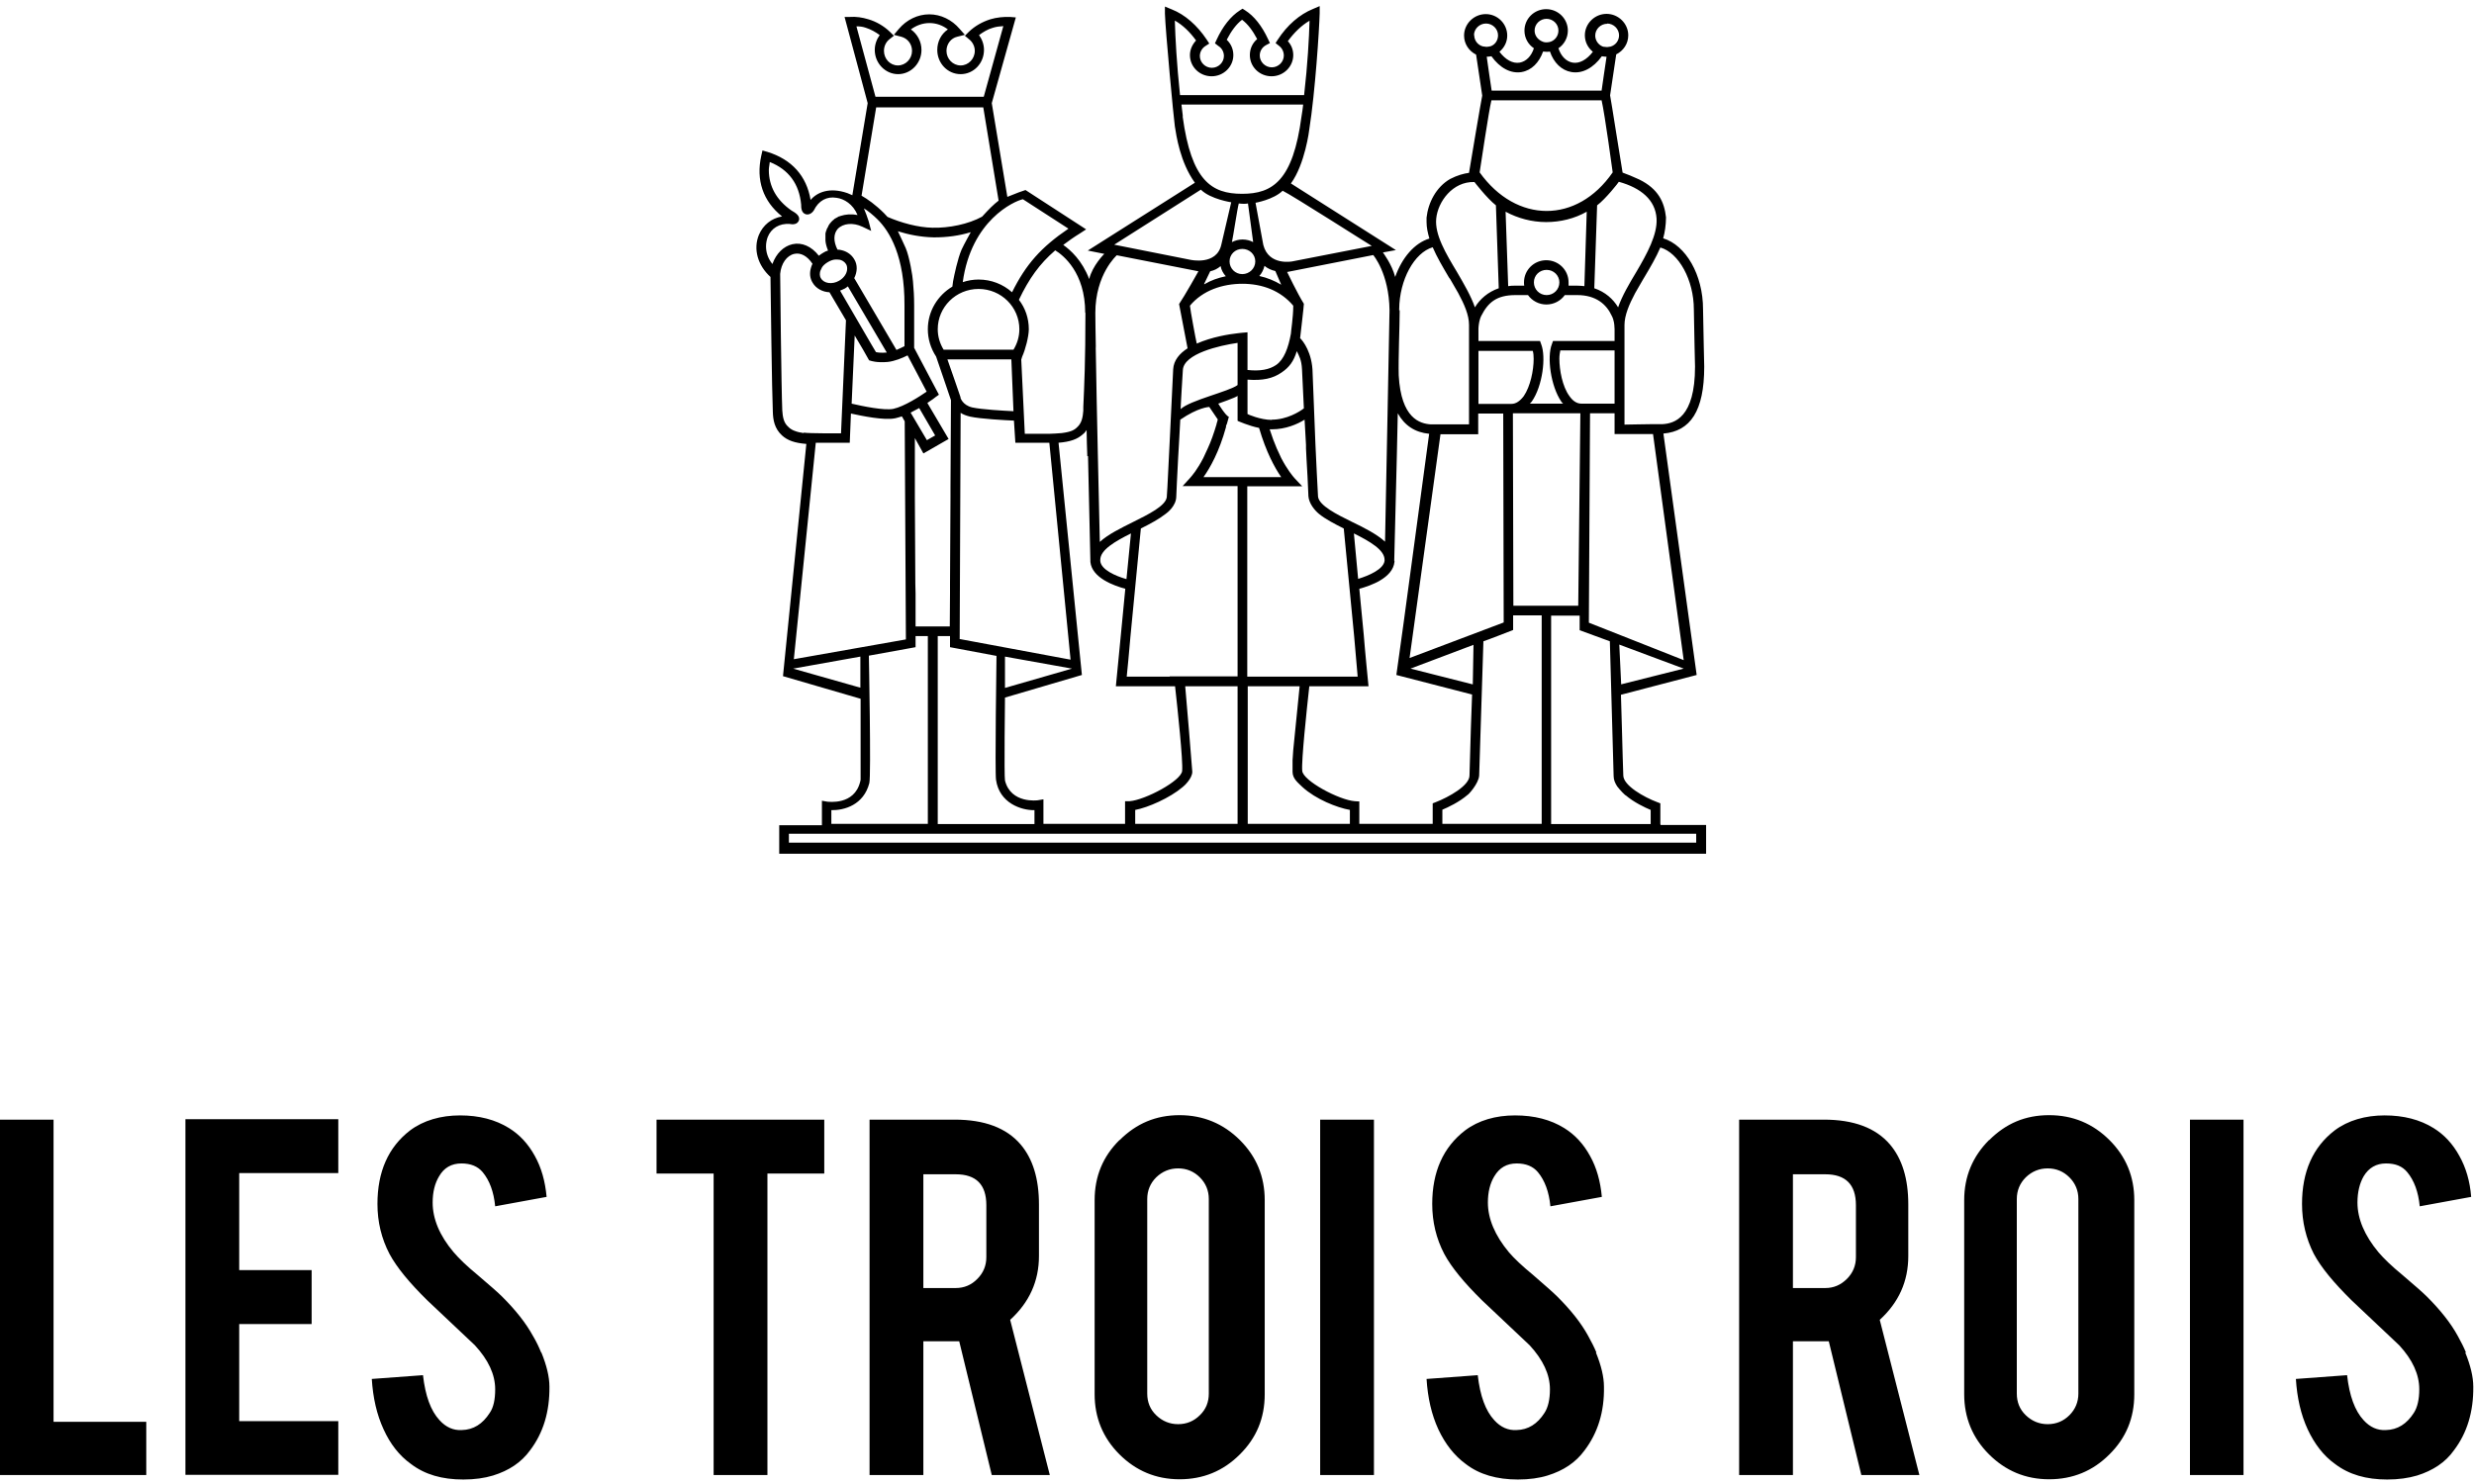 <svg width="220" height="132" viewBox="0 0 220 132" fill="none" xmlns="http://www.w3.org/2000/svg">
<g id="Logo LTR" clip-path="url(#clip0_708_10558)">
<path id="Vector" d="M219.287 120.309C219.098 119.848 218.846 119.346 218.553 118.822C217.923 117.67 217 116.517 215.825 115.344C215.469 114.988 214.734 114.339 213.623 113.396C212.679 112.621 211.986 111.951 211.504 111.385C210.266 109.898 209.637 108.41 209.637 106.965C209.637 106.043 209.826 105.268 210.182 104.639C210.644 103.864 211.315 103.487 212.175 103.487C213.035 103.487 213.623 103.738 214.063 104.262C214.672 104.995 215.049 106.001 215.175 107.3L219.748 106.462C219.643 105.079 219.287 103.864 218.699 102.817C218.112 101.748 217.357 100.931 216.413 100.345C215.196 99.59 213.748 99.213 212.049 99.213C210.35 99.213 208.798 99.653 207.602 100.554C205.672 102.041 204.707 104.22 204.707 107.09C204.707 108.682 205.063 110.17 205.756 111.532C206.406 112.747 207.539 114.108 209.112 115.659C211 117.439 212.406 118.78 213.35 119.66C214.546 120.959 215.133 122.258 215.133 123.577C215.133 124.478 214.965 125.191 214.651 125.672C214.021 126.657 213.203 127.181 212.154 127.202C211.42 127.244 210.749 126.95 210.182 126.322C209.406 125.484 208.923 124.164 208.714 122.32L204.161 122.656C204.266 124.332 204.602 125.819 205.21 127.139C205.819 128.438 206.616 129.485 207.644 130.218C208.881 131.161 210.413 131.601 212.28 131.601C213.287 131.601 214.168 131.475 214.944 131.245C216.35 130.805 217.462 130.072 218.217 129.003C219.392 127.453 219.958 125.568 219.937 123.347C219.937 122.467 219.685 121.441 219.224 120.309M199.504 99.59H194.742V131.203H199.504V99.59ZM184.819 123.955C184.819 124.709 184.547 125.358 184.022 125.882C183.498 126.406 182.847 126.678 182.092 126.678C181.337 126.678 180.687 126.406 180.141 125.882C179.596 125.358 179.344 124.709 179.344 123.955V106.65C179.344 105.896 179.617 105.247 180.141 104.723C180.687 104.199 181.337 103.927 182.092 103.927C182.847 103.927 183.498 104.199 184.022 104.723C184.547 105.247 184.819 105.896 184.819 106.65V123.955ZM176.889 101.392C175.421 102.859 174.666 104.639 174.666 106.755V124.017C174.666 126.091 175.4 127.893 176.869 129.359C178.337 130.826 180.12 131.58 182.218 131.58C184.316 131.58 186.099 130.847 187.567 129.38C189.057 127.914 189.791 126.133 189.791 124.017V106.755C189.791 104.66 189.057 102.879 187.588 101.413C186.12 99.947 184.337 99.192 182.218 99.192C180.099 99.192 178.379 99.926 176.889 101.413M165.037 111.825C165.037 112.579 164.764 113.228 164.24 113.752C163.694 114.297 163.065 114.569 162.31 114.569H159.436V104.451H162.31C164.135 104.451 165.037 105.372 165.037 107.195V111.804V111.825ZM154.652 99.59V131.203H159.436V119.304H162.624L165.519 131.203H170.68L167.156 117.397C168.855 115.847 169.694 113.962 169.694 111.72V107.132C169.694 104.849 169.148 103.068 168.058 101.79C166.799 100.324 164.848 99.59 162.184 99.59H154.652ZM141.961 120.309C141.772 119.848 141.52 119.346 141.226 118.822C140.597 117.67 139.674 116.517 138.499 115.344C138.142 114.988 137.408 114.339 136.317 113.396C135.373 112.621 134.66 111.951 134.178 111.385C132.94 109.898 132.31 108.41 132.31 106.965C132.31 106.043 132.499 105.268 132.877 104.639C133.338 103.864 133.989 103.487 134.87 103.487C135.688 103.487 136.317 103.738 136.758 104.262C137.366 104.995 137.744 106.001 137.87 107.3L142.443 106.462C142.317 105.079 141.982 103.864 141.394 102.817C140.807 101.748 140.051 100.931 139.107 100.345C137.891 99.59 136.443 99.213 134.723 99.213C133.003 99.213 131.471 99.653 130.276 100.554C128.346 102.041 127.36 104.22 127.36 107.09C127.36 108.682 127.716 110.17 128.429 111.532C129.08 112.747 130.213 114.108 131.786 115.659C133.674 117.439 135.08 118.78 136.024 119.66C137.219 120.959 137.828 122.258 137.828 123.577C137.828 124.478 137.66 125.191 137.345 125.672C136.716 126.657 135.898 127.181 134.849 127.202C134.115 127.244 133.443 126.95 132.877 126.322C132.101 125.484 131.618 124.164 131.408 122.32L126.856 122.656C126.961 124.332 127.297 125.819 127.905 127.139C128.513 128.438 129.332 129.485 130.339 130.218C131.555 131.161 133.129 131.601 134.975 131.601C135.982 131.601 136.884 131.475 137.618 131.245C139.045 130.805 140.135 130.072 140.912 129.003C142.086 127.453 142.674 125.568 142.632 123.347C142.632 122.467 142.38 121.441 141.919 120.309M122.178 99.59H117.395V131.203H122.178V99.59ZM107.493 123.955C107.493 124.709 107.241 125.358 106.696 125.882C106.171 126.406 105.521 126.678 104.766 126.678C104.011 126.678 103.36 126.406 102.815 125.882C102.269 125.358 102.018 124.709 102.018 123.955V106.65C102.018 105.896 102.29 105.247 102.815 104.723C103.36 104.199 104.011 103.927 104.766 103.927C105.521 103.927 106.171 104.199 106.696 104.723C107.22 105.247 107.493 105.896 107.493 106.65V123.955ZM99.563 101.392C98.074 102.859 97.34 104.639 97.34 106.755V124.017C97.34 126.091 98.074 127.893 99.542 129.359C101.011 130.826 102.794 131.58 104.892 131.58C106.99 131.58 108.773 130.847 110.241 129.38C111.731 127.914 112.465 126.133 112.465 124.017V106.755C112.465 104.66 111.731 102.879 110.262 101.413C108.794 99.947 106.99 99.192 104.892 99.192C102.794 99.192 101.053 99.926 99.563 101.413M87.71 111.825C87.71 112.579 87.438 113.228 86.913 113.752C86.389 114.297 85.739 114.569 84.983 114.569H82.109V104.451H84.983C86.808 104.451 87.71 105.372 87.71 107.195V111.804V111.825ZM77.326 99.59V131.203H82.109V119.304H85.298L88.193 131.203H93.354L89.829 117.397C91.529 115.847 92.389 113.962 92.389 111.72V107.132C92.389 104.849 91.843 103.068 90.752 101.79C89.494 100.324 87.543 99.59 84.899 99.59H77.368H77.326ZM63.459 131.203H68.243V104.388H73.298V99.59H58.383V104.388H63.459V131.203ZM48.124 120.309C47.935 119.848 47.705 119.346 47.39 118.822C46.761 117.67 45.838 116.517 44.663 115.344C44.306 114.988 43.572 114.339 42.46 113.396C41.516 112.621 40.824 111.951 40.341 111.385C39.083 109.898 38.474 108.41 38.474 106.965C38.474 106.043 38.663 105.268 39.041 104.639C39.481 103.864 40.153 103.487 41.034 103.487C41.852 103.487 42.481 103.738 42.922 104.262C43.53 104.995 43.908 106.001 44.034 107.3L48.607 106.462C48.481 105.079 48.145 103.864 47.558 102.817C46.971 101.748 46.215 100.931 45.271 100.345C44.054 99.59 42.607 99.213 40.908 99.213C39.209 99.213 37.656 99.653 36.46 100.554C34.53 102.041 33.565 104.22 33.565 107.09C33.565 108.682 33.922 110.17 34.635 111.532C35.286 112.747 36.418 114.108 37.992 115.659C39.88 117.439 41.285 118.78 42.229 119.66C43.425 120.959 44.034 122.258 44.034 123.577C44.034 124.478 43.887 125.191 43.551 125.672C42.922 126.657 42.104 127.181 41.055 127.202C40.32 127.244 39.649 126.95 39.083 126.322C38.306 125.484 37.824 124.164 37.614 122.32L33.062 122.656C33.167 124.332 33.502 125.819 34.111 127.139C34.698 128.438 35.516 129.485 36.544 130.218C37.782 131.161 39.313 131.601 41.202 131.601C42.209 131.601 43.09 131.475 43.845 131.245C45.271 130.805 46.362 130.072 47.138 129.003C48.313 127.453 48.88 125.568 48.859 123.347C48.859 122.467 48.607 121.441 48.145 120.309M30.083 131.203V126.406H21.272V117.774H27.712V112.977H21.272V104.346H30.083V99.549H16.489V131.182H30.083V131.203ZM13.007 126.468H4.762V99.59H0V131.203H13.007V126.447V126.468Z" fill="black"/>
<path id="Vector_2" d="M147.646 73.278V71.456L147.373 71.351C146.198 70.911 144.373 69.884 144.352 68.984C144.352 68.984 144.247 65.841 144.226 64.689L144.142 61.798L150.876 60.038L147.918 38.565C150.31 38.356 151.548 36.575 151.548 32.615L151.506 30.751L151.443 27.504C151.443 24.445 149.911 21.806 147.897 21.198C148.044 20.695 148.149 19.983 148.149 19.334C148.002 17.993 147.478 16.799 145.758 15.961C145.149 15.688 144.772 15.521 144.289 15.353C144.184 14.809 143.261 8.859 143.177 8.482L143.723 4.837C144.352 4.522 144.793 3.894 144.793 3.14C144.793 2.092 143.912 1.233 142.863 1.233C141.814 1.233 140.933 2.092 140.933 3.14C140.933 3.726 141.205 4.25 141.646 4.606C141.1 5.318 140.45 5.675 139.842 5.57C139.275 5.465 138.814 5.004 138.583 4.292C139.087 3.957 139.422 3.37 139.422 2.721C139.422 1.673 138.562 0.814 137.492 0.814C136.422 0.814 135.562 1.673 135.562 2.721C135.562 3.391 135.898 3.957 136.401 4.292C136.171 5.004 135.709 5.465 135.143 5.57C134.513 5.675 133.884 5.318 133.338 4.606C133.758 4.25 134.031 3.747 134.031 3.161C134.031 2.113 133.171 1.254 132.122 1.254C131.073 1.254 130.192 2.113 130.192 3.161C130.192 3.915 130.632 4.543 131.262 4.858L131.807 8.503C131.723 8.88 130.758 14.578 130.632 15.374C130.171 15.437 129.604 15.584 128.954 15.919C127.716 16.631 127.003 18.014 126.856 19.355C126.856 19.48 126.856 19.606 126.856 19.753C126.856 20.234 126.961 20.716 127.108 21.219C125.786 21.617 124.674 22.916 124.066 24.634C123.772 23.503 122.975 22.455 122.975 22.455L124.129 22.245L114.794 16.317C116.052 14.599 116.43 11.54 116.43 11.498C116.954 8.189 117.311 2.658 117.353 1.17V0.542L116.766 0.793C115.57 1.275 114.458 2.239 113.619 3.538L113.43 3.831L113.745 4.082C114.017 4.292 114.164 4.606 114.164 4.941C114.164 5.507 113.682 5.989 113.094 5.989C112.507 5.989 112.024 5.507 112.024 4.941C112.024 4.543 112.234 4.208 112.57 4.02L112.927 3.831L112.759 3.475C112.213 2.302 111.521 1.422 110.724 0.919L110.493 0.772L110.262 0.919C109.444 1.443 108.731 2.344 108.185 3.538L108.039 3.852L108.332 4.082C108.647 4.271 108.836 4.606 108.836 4.983C108.836 5.549 108.353 6.031 107.766 6.031C107.178 6.031 106.696 5.549 106.696 4.983C106.696 4.627 106.885 4.292 107.178 4.103L107.535 3.873L107.304 3.517C106.465 2.26 105.374 1.296 104.2 0.835L103.591 0.584V1.212C103.633 2.679 104.367 10.535 104.472 11.226C104.598 12.022 104.934 14.431 106.255 16.254L96.731 22.287L98.2 22.581C98.2 22.581 97.151 23.607 96.857 24.822C96.228 23.167 95.2 22.245 94.549 21.785C94.99 21.45 95.493 21.093 96.039 20.758L96.584 20.402L91.193 16.903L90.585 17.113L89.578 17.511L88.193 9.173L90.333 1.548L89.808 1.506C89.263 1.485 88.613 1.548 88.067 1.715C87.333 1.946 86.683 2.323 86.158 2.825L85.802 3.182L86.179 3.496C86.494 3.747 86.683 4.124 86.683 4.522C86.683 5.235 86.116 5.821 85.424 5.821C84.732 5.821 84.165 5.235 84.165 4.522C84.165 3.915 84.564 3.391 85.13 3.265L85.802 3.098L85.34 2.574C84.648 1.757 83.662 1.275 82.634 1.275C81.606 1.275 80.62 1.757 79.928 2.574L79.487 3.098L80.137 3.265C80.704 3.412 81.102 3.915 81.102 4.522C81.102 5.235 80.536 5.821 79.844 5.821C79.151 5.821 78.606 5.235 78.606 4.522C78.606 4.124 78.774 3.747 79.088 3.496L79.487 3.182L79.13 2.825C78.606 2.323 77.935 1.925 77.221 1.715C76.676 1.548 76.109 1.464 75.564 1.506H75.103L77.158 9.173L75.795 17.364L75.354 17.176C73.781 16.631 72.669 17.092 72.082 17.783C71.725 15.646 70.403 14.18 68.243 13.51L67.802 13.384L67.697 13.845C67.215 16.024 67.844 17.888 69.543 19.25C68.599 19.417 67.865 20.004 67.487 20.884C66.963 22.162 67.382 23.607 68.515 24.634C68.536 26.079 68.641 34.815 68.725 36.659C68.746 37.35 68.872 38.125 69.543 38.733C70.026 39.173 70.655 39.403 71.704 39.487L69.627 60.143L76.529 62.154V69.34C76.529 69.34 76.508 69.507 76.487 69.549C75.963 71.644 73.676 71.309 73.571 71.309L73.089 71.225V73.404H69.292V75.939H151.715V73.383H147.667L147.646 73.278ZM144.541 70.722C145.296 71.372 146.282 71.833 146.786 72.042V73.299H137.933V54.759H140.471V56.058L143.156 57.042L143.492 69.025C143.492 69.361 143.618 69.654 143.807 69.947C144.079 70.303 144.52 70.743 144.541 70.743M137.513 23.146C136.401 23.146 135.52 24.026 135.52 25.116C135.52 25.22 135.52 25.304 135.541 25.409H134.765C134.534 25.409 134.324 25.409 134.115 25.451L133.884 18.831C134.975 19.417 136.213 19.753 137.492 19.753C138.772 19.753 140.031 19.438 141.1 18.831L140.891 25.451C140.681 25.43 140.471 25.409 140.24 25.409H139.485C139.485 25.409 139.485 25.22 139.485 25.116C139.485 24.026 138.604 23.146 137.492 23.146M138.667 25.116C138.667 25.744 138.163 26.247 137.534 26.247C136.905 26.247 136.401 25.744 136.401 25.116C136.401 24.487 136.905 24.005 137.534 24.005C138.163 24.005 138.667 24.508 138.667 25.116ZM134.765 26.247H135.877C136.233 26.75 136.842 27.085 137.513 27.085C138.184 27.085 138.793 26.75 139.149 26.247H140.261C141.94 26.247 142.863 27.085 143.324 28.09C143.534 28.468 143.555 28.949 143.555 28.949C143.555 28.949 143.576 29.18 143.576 29.285V30.332H138.101L137.996 30.625C137.555 31.756 137.891 34.333 138.835 35.716C138.877 35.779 138.94 35.863 139.003 35.904H136.045C136.045 35.904 136.15 35.779 136.213 35.716C137.178 34.333 137.492 31.756 137.052 30.625L136.947 30.332H131.471V29.285C131.471 29.285 131.471 29.075 131.492 28.949C131.492 28.949 131.534 28.468 131.723 28.09C132.332 26.896 133.087 26.247 134.765 26.247ZM143.576 31.191V35.904H140.639C140.219 35.904 139.863 35.674 139.548 35.213C138.94 34.375 138.667 32.93 138.667 31.903C138.667 31.61 138.709 31.379 138.751 31.17C139.108 31.17 141.541 31.17 143.576 31.17M136.296 31.191C136.359 31.4 136.38 31.631 136.38 31.924C136.38 32.951 136.087 34.375 135.499 35.234C135.164 35.674 134.807 35.925 134.408 35.925H131.471V31.212C133.527 31.212 135.961 31.212 136.296 31.212M133.674 36.763L133.716 55.367L125.346 58.53L128.094 38.628H131.45V36.784H133.653L133.674 36.763ZM131.031 57.357L130.968 60.876L125.43 59.472L131.031 57.357ZM131.534 69.004L131.912 57.042C132.248 56.938 134.073 56.225 134.555 56.037V54.738H137.094V73.278H128.262V72.021C128.765 71.812 129.751 71.351 130.506 70.701C130.569 70.701 131.492 69.696 131.534 68.984M134.576 53.879L134.534 36.763H140.534L140.345 53.879H134.576ZM144.163 60.876L143.995 57.336L149.723 59.472L144.142 60.876H144.163ZM149.723 58.718L141.289 55.387L141.394 36.763H143.576V38.607H146.995L149.723 58.718ZM150.625 27.504L150.688 30.793L150.73 32.615C150.73 37.161 148.883 37.664 147.855 37.727H146.995C146.261 37.727 144.939 37.769 144.457 37.769V28.907C144.457 28.049 144.877 27.064 145.401 26.079L146.114 24.843C146.114 24.843 146.198 24.697 146.24 24.634C146.765 23.754 147.268 22.895 147.646 22.015C149.282 22.476 150.625 24.906 150.625 27.525M143.954 16.17C145.925 16.715 147.205 17.783 147.31 19.438C147.394 20.863 146.471 22.56 145.506 24.194C144.877 25.241 144.247 26.31 143.891 27.336C143.45 26.603 142.758 25.974 141.772 25.639L142.023 18.265C142.779 17.7 143.933 16.233 143.954 16.17ZM142.905 2.092C143.492 2.092 143.974 2.574 143.974 3.14C143.974 3.622 143.66 4.02 143.219 4.145L142.926 4.187C142.926 4.187 142.779 4.187 142.695 4.166C142.695 4.166 142.674 4.166 142.632 4.166C142.569 4.166 142.527 4.124 142.485 4.124C142.107 3.957 141.856 3.58 141.856 3.161C141.856 2.595 142.338 2.113 142.926 2.113M137.513 1.673C138.101 1.673 138.583 2.134 138.583 2.721C138.583 3.224 138.226 3.663 137.744 3.747C137.744 3.747 137.618 3.768 137.534 3.768C137.471 3.768 137.387 3.768 137.324 3.747C137.303 3.747 137.282 3.747 137.24 3.726C136.8 3.58 136.464 3.203 136.464 2.721C136.464 2.134 136.947 1.673 137.534 1.673M135.31 6.408C136.192 6.261 136.863 5.57 137.219 4.585C137.324 4.585 137.408 4.606 137.513 4.606C137.618 4.606 137.723 4.606 137.828 4.585C138.163 5.57 138.856 6.261 139.737 6.408C140.702 6.575 141.688 6.052 142.443 5.004C142.59 5.025 142.716 5.046 142.863 5.046C142.758 5.779 142.485 7.56 142.422 8.063H132.646C132.562 7.56 132.311 5.779 132.206 5.046C132.352 5.046 132.499 5.025 132.625 5.004C133.38 6.052 134.345 6.575 135.331 6.408M131.073 3.14C131.073 2.574 131.555 2.092 132.143 2.092C132.73 2.092 133.213 2.574 133.213 3.14C133.213 3.58 132.961 3.957 132.583 4.103C132.52 4.103 132.478 4.145 132.394 4.145C132.394 4.145 132.394 4.145 132.373 4.145C132.29 4.166 132.206 4.166 132.164 4.166L131.849 4.124C131.408 3.999 131.094 3.601 131.094 3.119M132.604 8.922H142.422C142.716 10.2 143.408 15.332 143.408 15.332C140.24 19.92 134.849 19.899 131.576 15.332C131.702 14.557 132.394 9.844 132.625 8.922M127.716 19.438C127.863 17.951 129.164 16.128 131.115 16.191C131.115 16.191 132.206 17.616 133.024 18.265L133.276 25.639C132.311 25.974 131.597 26.603 131.157 27.336C130.8 26.31 130.171 25.241 129.562 24.194C128.576 22.56 127.569 20.863 127.716 19.438ZM124.423 27.609V27.504C124.444 24.885 125.765 22.476 127.402 21.994C127.779 22.874 128.304 23.754 128.807 24.613C128.849 24.676 128.891 24.759 128.954 24.822L129.667 26.058C130.213 27.064 130.632 28.027 130.632 28.887V37.748C130.15 37.748 128.849 37.748 128.094 37.748H127.234C126.269 37.685 124.59 37.224 124.381 33.391C124.339 31.882 124.465 28.97 124.465 27.797C124.465 27.713 124.465 27.651 124.465 27.588M123.982 49.878C123.982 49.878 124.087 45.478 124.213 40.576C124.234 39.319 124.276 38.02 124.297 36.763C124.905 37.853 125.828 38.46 127.087 38.586L124.821 55.367L124.171 60.038L130.905 61.777L130.8 64.689L130.674 68.984C130.674 69.884 128.807 70.911 127.674 71.351L127.402 71.456V73.278H120.877V71.288L120.479 71.267C119.073 71.162 115.863 69.444 115.801 68.565C115.717 67.664 116.199 63.139 116.43 61.044H121.695C121.695 61.044 121.36 57.671 121.276 56.519L120.877 52.371C121.884 52.098 123.856 51.407 124.003 49.983V49.878H123.982ZM105.395 61.044H110.052V73.278H100.948C100.948 72.88 100.948 72.335 100.948 72.042C102.081 71.833 104.032 70.974 105.165 70.01C105.311 69.905 106.025 69.235 106.025 68.648C106.025 68.565 105.458 61.609 105.395 61.044ZM104.011 60.185H100.193C100.193 60.185 100.465 57.482 100.528 56.581C100.528 56.581 101.305 48.474 101.451 47.008C102.291 46.589 103.067 46.17 103.654 45.709C103.78 45.625 104.577 45.017 104.598 44.2C104.598 44.138 104.598 44.284 104.598 44.2C104.598 44.2 104.703 41.77 104.766 40.723C104.766 40.723 104.85 39.215 104.871 38.921L104.955 37.329C106.549 36.24 107.493 36.198 107.535 36.198L108.29 37.308C108.269 37.434 108.227 37.559 108.185 37.685C108.185 37.706 108.185 37.727 108.185 37.727C107.934 38.565 107.682 39.277 107.409 39.864L107.011 40.723C106.486 41.749 106.004 42.315 105.815 42.525L105.165 43.237H110.052V60.164H104.011V60.185ZM100.172 51.512C99.207 51.239 97.906 50.674 97.843 49.899C97.843 49.899 97.843 49.878 97.843 49.857V49.794C97.843 48.914 99.144 48.16 100.57 47.448L100.172 51.491V51.512ZM110.472 25.241C112.255 25.241 113.871 25.849 115.003 27.19C115.003 28.216 114.794 29.473 114.794 29.683C114.563 30.939 114.185 31.987 113.472 32.469C112.885 32.867 112.066 33.034 110.934 32.909V29.557C110.577 29.578 110.073 29.641 110.073 29.641C109.297 29.724 107.745 29.976 106.423 30.562C106.339 30.248 105.836 27.504 105.815 27.19C106.948 25.828 108.71 25.241 110.493 25.241M107.074 25.262C107.241 24.885 107.43 24.55 107.619 24.131C107.997 24.047 108.269 23.901 108.542 23.67C108.605 24.005 108.773 24.32 109.004 24.571C108.311 24.718 107.703 24.927 107.095 25.283M110.472 22.141C111.101 22.141 111.626 22.623 111.626 23.251C111.626 23.88 111.101 24.382 110.472 24.382C109.843 24.382 109.339 23.88 109.339 23.251C109.339 22.623 109.843 22.141 110.472 22.141ZM109.549 21.533C109.654 21.093 110.032 18.538 110.157 18.098C110.514 18.14 110.766 18.14 110.976 18.098L111.437 21.533C111.164 21.387 110.829 21.303 110.493 21.303C110.157 21.303 109.843 21.387 109.549 21.533ZM111.983 24.55C112.213 24.299 112.36 23.984 112.444 23.649C112.717 23.88 113.052 24.026 113.409 24.11C113.598 24.55 113.766 24.948 113.933 25.325C113.325 24.969 112.675 24.697 111.983 24.55ZM116.346 44.096C116.388 44.787 116.912 45.395 117.29 45.709C117.856 46.17 118.654 46.589 119.493 47.008L120.416 56.581C120.5 57.503 120.73 60.185 120.73 60.185H116.954C116.954 60.185 112.15 60.185 112.108 60.185H110.913V43.258H115.801L115.129 42.545C114.94 42.336 114.458 41.749 113.933 40.744L113.535 39.885C113.325 39.403 113.115 38.837 112.906 38.188C112.968 38.188 113.031 38.188 113.094 38.188C114.332 38.188 115.381 37.727 116.01 37.329C116.073 38.565 116.136 39.571 116.136 39.571C116.136 39.675 116.136 39.78 116.136 39.885L116.178 40.744C116.241 41.812 116.304 42.902 116.346 44.012C116.346 44.033 116.346 44.075 116.346 44.096ZM120.395 47.448C121.821 48.16 123.122 48.914 123.122 49.794V49.878C123.038 50.632 121.737 51.197 120.772 51.491L120.395 47.448ZM113.094 37.35C112.087 37.35 110.934 36.847 110.934 36.826V33.768C112.276 33.872 113.199 33.663 113.954 33.139C114.647 32.678 115.045 32.134 115.318 31.233C115.528 31.673 115.738 32.008 115.78 32.846C115.78 32.846 115.863 34.606 115.947 36.324C115.57 36.617 114.437 37.329 113.094 37.329M110.052 30.479V34.249C109.318 34.815 105.794 35.611 104.997 36.386C104.955 36.575 105.186 32.909 105.186 32.909C105.269 31.463 108.437 30.73 110.052 30.5M107.032 42.42C107.598 41.624 108.416 40.199 109.025 37.978V37.874C109.025 37.874 109.087 37.748 109.108 37.685L109.276 37.078C108.983 36.973 108.353 35.925 108.332 35.904C108.332 35.904 109.948 35.339 110.052 35.213V37.434C110.052 37.434 111.08 37.895 111.962 38.062C112.591 40.22 113.367 41.624 113.933 42.441H107.032V42.42ZM110.913 61.044H115.57C115.507 61.609 115.066 66.03 115.003 66.7L114.94 67.622C114.94 67.915 114.94 68.166 114.94 68.355C114.94 68.46 114.94 68.565 114.94 68.648C114.94 69.277 115.444 69.633 115.822 70.01C117.017 71.099 118.884 71.833 120.038 72.042V73.278H110.955V61.044H110.913ZM123.563 27.609C123.563 27.609 123.206 46.484 123.164 48.181C122.43 47.511 121.318 46.945 120.227 46.421C118.863 45.751 117.311 44.976 117.206 44.179C117.185 43.97 117.017 40.43 116.975 39.529L116.724 33.181C116.703 31.379 115.863 30.311 115.612 30.081C115.612 30.081 115.968 27.043 115.947 27.022C115.381 26.121 114.458 24.194 114.458 24.194L122.115 22.686C122.115 22.686 123.521 24.32 123.563 27.588M122.01 21.868L114.919 23.251C114.919 23.251 112.822 23.67 112.339 21.785L111.647 18.035C111.647 18.035 113.241 17.762 114.059 16.966C114.898 17.364 121.737 21.743 122.01 21.889M104.493 1.841C105.186 2.239 105.815 2.846 106.36 3.601C106.025 3.957 105.815 4.418 105.815 4.899C105.815 5.947 106.675 6.785 107.745 6.785C108.815 6.785 109.675 5.926 109.675 4.899C109.675 4.376 109.465 3.894 109.087 3.538C109.486 2.763 109.948 2.134 110.451 1.757C110.955 2.134 111.395 2.721 111.794 3.475C111.374 3.831 111.143 4.334 111.143 4.899C111.143 5.947 112.003 6.785 113.073 6.785C114.143 6.785 115.003 5.926 115.003 4.899C115.003 4.439 114.836 3.999 114.521 3.663C115.087 2.888 115.738 2.26 116.451 1.841C116.409 3.37 116.283 5.716 115.968 8.461H104.934C104.64 5.696 104.514 3.349 104.472 1.841M105.186 10.346C105.144 9.99 105.102 9.655 105.06 9.299H115.884C115.843 9.655 115.801 9.99 115.738 10.346C114.982 16.086 113.157 17.239 110.451 17.239C107.745 17.239 105.941 16.086 105.165 10.346M106.801 16.883C107.661 17.721 109.486 17.993 109.486 17.993L108.605 21.764C108.185 23.649 105.836 23.105 105.836 23.105L99.081 21.764C99.081 21.764 106.696 16.924 106.801 16.861M99.312 22.706L106.57 24.131C106.57 24.131 105.353 26.31 104.85 27.043L105.605 30.981C104.892 31.442 104.367 32.05 104.325 32.846L104.032 38.9C103.969 39.969 103.801 43.844 103.759 44.159V44.2C103.675 44.996 102.123 45.751 100.738 46.442C99.647 46.987 98.535 47.531 97.801 48.202C97.759 46.505 97.487 34.396 97.466 32.427C97.466 32.029 97.424 30.793 97.445 30.793C97.424 29.578 97.403 28.551 97.403 27.839C97.403 24.382 99.312 22.706 99.312 22.706ZM96.752 40.576C96.857 45.457 96.962 49.773 96.962 49.878C96.962 49.878 96.962 49.941 96.962 49.983C97.109 51.407 99.06 52.098 100.067 52.371L99.668 56.519C99.563 57.671 99.228 61.044 99.228 61.044H104.493C104.724 63.139 105.206 67.664 105.123 68.565C105.06 69.444 101.829 71.162 100.444 71.267H100.046V73.278H92.787V71.099L92.284 71.183C92.284 71.183 89.892 71.518 89.368 69.424C89.284 69.046 89.368 62.049 89.368 62.049L96.207 60.038L94.13 39.382C95.179 39.298 95.808 39.068 96.291 38.628C96.438 38.523 96.522 38.398 96.626 38.251C96.626 39.026 96.668 39.801 96.689 40.576M75.061 25.702C75.186 25.639 75.291 25.555 75.396 25.472L78.858 31.358C78.333 31.4 78.04 31.358 77.893 31.317C77.767 31.107 77.494 30.646 77.494 30.646L74.704 25.849C74.83 25.807 74.956 25.744 75.082 25.681M74.62 24.969C74.012 25.325 73.277 25.22 73.005 24.759C72.858 24.529 72.9 24.278 72.942 24.11C72.942 24.11 72.984 24.005 73.089 23.796C73.257 23.482 73.907 23.063 74.347 23.084C74.347 23.084 74.578 23.084 74.683 23.105C74.851 23.146 75.082 23.251 75.228 23.482C75.312 23.607 75.333 23.754 75.333 23.901C75.333 24.299 75.061 24.718 74.62 24.969ZM75.984 29.808L76.739 31.086L77.284 32.05L77.431 32.092C77.431 32.092 77.956 32.28 78.921 32.197C79.55 32.134 80.263 31.84 80.704 31.61C80.998 32.175 82.151 34.333 82.403 34.836C81.795 35.255 80.41 36.156 79.445 36.365C78.648 36.533 76.718 36.135 75.732 35.904L76.005 29.808H75.984ZM81.732 36.282C82.109 36.931 82.906 38.293 83.158 38.733C82.885 38.9 82.697 38.984 82.424 39.152C82.172 38.733 81.375 37.371 80.977 36.701C81.228 36.575 81.48 36.428 81.732 36.303M82.13 40.325L84.354 39.047L82.466 35.842C82.885 35.569 83.158 35.36 83.2 35.318L83.494 35.108L81.291 30.939V27.169C81.291 26.393 81.249 25.681 81.186 25.032C81.165 24.592 80.872 22.832 80.536 22.057C80.473 21.889 79.844 20.57 79.844 20.57C80.767 20.863 81.879 21.093 83.053 21.114C84.228 21.114 85.298 20.968 86.326 20.653C86.326 20.653 85.739 21.701 85.508 22.204C85.151 23.042 84.858 24.466 84.753 25.011C84.732 25.178 84.711 25.325 84.69 25.493C83.389 26.268 82.508 27.671 82.508 29.285C82.508 30.143 82.76 30.981 83.242 31.715C83.368 32.092 84.417 35.129 84.564 35.59L84.522 43.342V44.2L84.48 51.931V52.79L84.459 55.723H81.417V52.79L81.396 51.931L81.354 44.2V38.963L82.109 40.325H82.13ZM85.34 56.833C85.34 56.833 85.403 41.267 85.424 36.721C85.634 36.868 85.927 36.973 86.263 37.057C87.228 37.266 89.305 37.371 90.165 37.413L90.291 39.382H93.312L95.2 58.676L85.298 56.833H85.34ZM95.326 59.472L89.368 61.19V58.404L95.326 59.472ZM85.424 35.36C85.424 35.36 84.543 32.783 84.249 31.966H89.934L90.123 36.575C89.242 36.533 87.312 36.428 86.452 36.24C85.571 36.03 85.403 35.36 85.403 35.36M90.123 31.107H83.913C83.578 30.562 83.389 29.934 83.389 29.285C83.389 27.315 85.004 25.702 87.018 25.702C89.032 25.702 90.647 27.315 90.647 29.285C90.647 29.934 90.459 30.562 90.123 31.107ZM83.389 56.581H84.48V57.566L88.613 58.341C88.613 58.341 88.466 68.69 88.571 69.361C88.864 71.435 90.815 72.084 91.99 72.063V73.299H83.389V56.602V56.581ZM96.522 27.818C96.522 32.175 96.417 34.312 96.333 36.198V36.533C96.291 37.078 96.207 37.622 95.787 37.999C95.535 38.251 95.242 38.418 94.403 38.523C94.403 38.523 93.438 38.607 92.829 38.586C92.829 38.586 91.759 38.586 91.13 38.586L90.815 31.987L90.899 31.715C91.172 31.128 91.487 29.934 91.487 29.285C91.487 28.3 91.172 27.399 90.606 26.666C91.508 24.78 92.431 23.482 93.836 22.267C94.549 22.706 96.501 24.236 96.501 27.818M90.962 17.721C91.571 18.119 94.256 19.857 95.011 20.339C92.578 21.994 91.235 23.503 89.997 25.995C89.2 25.283 88.151 24.864 87.018 24.864C86.536 24.864 86.053 24.948 85.613 25.095C86.368 19.585 90.186 17.888 90.962 17.721ZM76.151 2.344C76.445 2.344 76.697 2.365 76.991 2.469C77.452 2.616 77.851 2.846 78.228 3.119C77.956 3.496 77.788 3.957 77.788 4.439C77.788 5.633 78.732 6.596 79.865 6.596C80.998 6.596 81.942 5.633 81.942 4.439C81.942 3.684 81.564 3.014 80.998 2.616C81.48 2.26 82.046 2.05 82.655 2.05C83.263 2.05 83.83 2.26 84.291 2.616C83.704 3.014 83.347 3.684 83.347 4.439C83.347 5.633 84.27 6.596 85.424 6.596C86.578 6.596 87.501 5.633 87.501 4.439C87.501 3.957 87.333 3.496 87.06 3.119C87.438 2.846 87.836 2.595 88.298 2.469C88.613 2.365 88.927 2.344 89.221 2.323L87.48 8.607H77.851L76.151 2.323V2.344ZM77.914 9.55H87.438L88.801 17.846C88.361 18.181 87.962 18.579 87.333 19.271C86.116 19.941 84.375 20.297 82.906 20.255C81.648 20.234 80.116 19.815 78.921 19.292C78.816 19.187 78.711 19.061 78.606 18.956C77.872 18.223 77.138 17.7 76.613 17.406L77.914 9.55ZM77.473 20.549L77.242 19.669C77.138 19.334 76.949 18.831 76.823 18.538C77.138 18.705 77.704 19.187 78.019 19.501C79.13 20.59 80.452 22.811 80.431 27.169V30.793C80.263 30.877 80.011 31.002 79.718 31.128L75.963 24.738C76.235 24.194 76.277 23.565 75.963 23.063C75.732 22.665 75.354 22.392 74.893 22.267C74.746 22.225 74.62 22.204 74.473 22.204C74.096 21.45 74.117 20.8 74.494 20.36C74.977 19.857 75.858 19.773 76.697 20.172L77.452 20.528L77.473 20.549ZM68.683 23.482C68.264 22.958 68.117 22.413 68.117 21.91C68.117 21.617 68.18 21.324 68.264 21.093C68.578 20.297 69.312 19.857 70.215 19.92C70.76 20.025 70.949 19.815 71.033 19.627C71.201 19.208 70.718 18.915 70.382 18.726C69.061 17.804 68.368 16.589 68.368 15.123C68.368 14.892 68.431 14.662 68.452 14.411C70.131 15.081 71.075 16.359 71.243 18.202C71.243 18.454 71.243 18.936 71.662 19.061C71.914 19.124 72.187 18.998 72.375 18.705C72.795 17.846 73.529 17.448 74.389 17.595C75.061 17.679 75.858 18.16 76.256 19.124C75.711 19.019 75.186 19.061 74.746 19.208C74.704 19.229 74.641 19.25 74.599 19.25C74.557 19.271 74.494 19.313 74.452 19.334C74.368 19.375 74.326 19.396 74.263 19.438C74.222 19.459 74.18 19.48 74.159 19.522C74.075 19.585 73.97 19.669 73.907 19.753C73.823 19.857 73.739 19.941 73.676 20.067C73.676 20.088 73.655 20.13 73.634 20.172C73.592 20.255 73.55 20.318 73.508 20.402C73.508 20.465 73.487 20.507 73.466 20.528C73.445 20.611 73.424 20.674 73.403 20.758C73.403 20.8 73.403 20.863 73.403 20.905C73.403 20.989 73.403 21.072 73.403 21.135C73.403 21.135 73.403 21.324 73.403 21.408C73.424 21.68 73.508 21.973 73.634 22.287C73.487 22.329 73.34 22.392 73.215 22.476C73.068 22.56 72.942 22.644 72.816 22.748C72.166 21.91 71.305 21.533 70.466 21.722C69.648 21.91 69.019 22.581 68.704 23.44M71.473 38.523C71.222 38.481 70.928 38.439 70.634 38.314C70.508 38.272 70.236 38.125 70.11 37.978C69.669 37.601 69.606 37.057 69.564 36.512C69.48 34.606 69.376 24.885 69.376 24.361C69.459 23.44 69.963 22.727 70.634 22.581C71.201 22.455 71.788 22.769 72.249 23.461C72.187 23.586 72.145 23.712 72.103 23.859C71.977 24.32 72.019 24.759 72.27 25.157C72.564 25.66 73.152 25.974 73.76 25.995L75.228 28.488L74.788 38.544C74.788 38.544 71.935 38.565 71.473 38.481M72.564 39.382H75.564L75.669 36.784C76.634 36.994 78.627 37.413 79.613 37.203C79.802 37.161 79.99 37.099 80.2 37.036L80.452 37.476C80.452 39.068 80.557 56.875 80.557 56.875L70.592 58.635L72.543 39.382H72.564ZM70.529 59.472L76.508 58.404V61.169L70.529 59.472ZM73.928 72.063C75.082 72.084 76.802 71.602 77.305 69.654C77.473 69.025 77.263 58.32 77.263 58.32L81.417 57.566V56.581H82.508V73.278H73.928V72.042V72.063ZM150.834 74.954H70.152V74.158H150.834V74.954Z" fill="black"/>
</g>
<defs>
<clipPath id="clip0_708_10558">
<rect width="220" height="131.08" fill="black" transform="translate(0 0.5)"/>
</clipPath>
</defs>
</svg>
